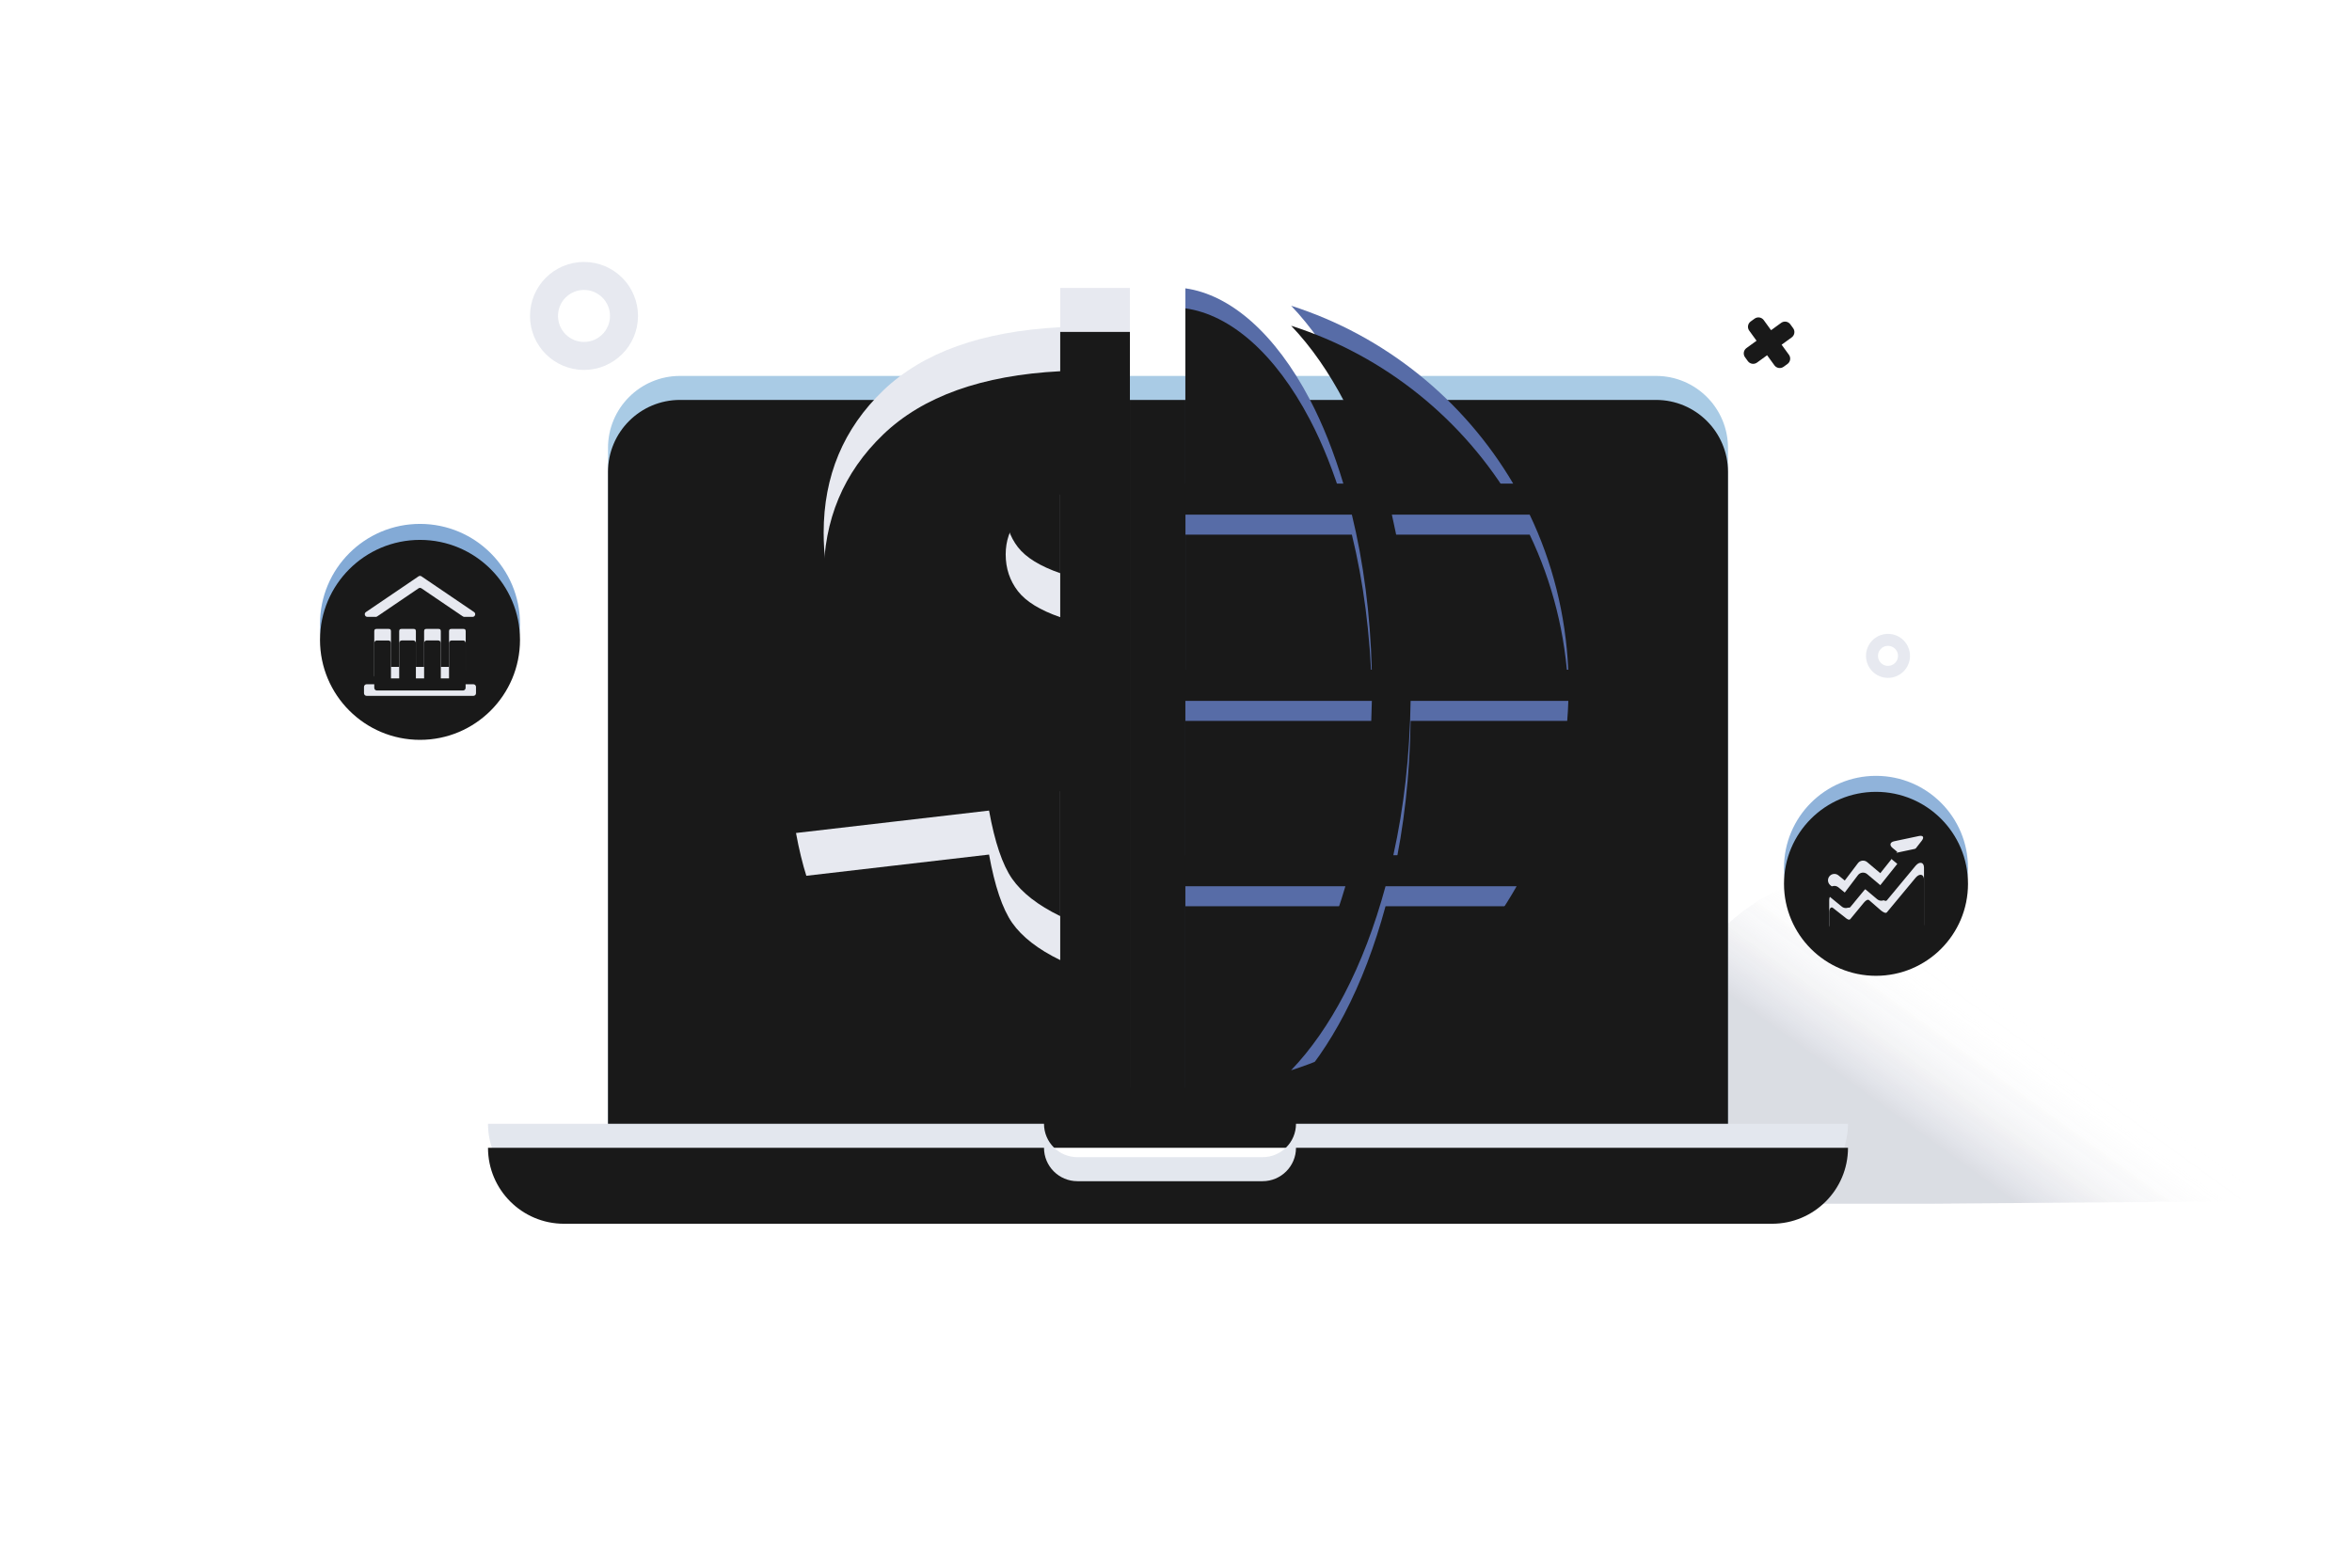 <?xml version="1.0" encoding="UTF-8"?>
<svg width="588px" height="392px" viewBox="0 0 588 392" version="1.1" xmlns="http://www.w3.org/2000/svg" xmlns:xlink="http://www.w3.org/1999/xlink">
    <title>编组 10</title>
    <defs>
        <linearGradient x1="86.817%" y1="47.993%" x2="71.861%" y2="52.446%" id="linearGradient-1">
            <stop stop-color="#EEEEEE" stop-opacity="0" offset="0%"></stop>
            <stop stop-color="#EAEAEB" stop-opacity="0.031" offset="18.476%"></stop>
            <stop stop-color="#646D8B" offset="100%"></stop>
        </linearGradient>
        <filter x="-2.2%" y="-11.0%" width="104.4%" height="121.9%" filterUnits="objectBoundingBox" id="filter-2">
            <feGaussianBlur stdDeviation="3" in="SourceGraphic"></feGaussianBlur>
        </filter>
        <path d="M90,0 L334,0 C343.941,-1.82615513e-15 352,8.059 352,18 L352,187 L352,187 L72,187 L72,18 C72,8.059 80.059,1.82615513e-15 90,0 Z" id="path-3"></path>
        <filter x="-3.6%" y="-5.3%" width="107.1%" height="110.7%" filterUnits="objectBoundingBox" id="filter-4">
            <feGaussianBlur stdDeviation="7" in="SourceAlpha" result="shadowBlurInner1"></feGaussianBlur>
            <feOffset dx="0" dy="6" in="shadowBlurInner1" result="shadowOffsetInner1"></feOffset>
            <feComposite in="shadowOffsetInner1" in2="SourceAlpha" operator="arithmetic" k2="-1" k3="1" result="shadowInnerInner1"></feComposite>
            <feColorMatrix values="0 0 0 0 0.702   0 0 0 0 0.869   0 0 0 0 1  0 0 0 1 0" type="matrix" in="shadowInnerInner1"></feColorMatrix>
        </filter>
        <circle id="path-5" cx="389" cy="123" r="23"></circle>
        <filter x="-13.0%" y="-13.0%" width="126.1%" height="126.1%" filterUnits="objectBoundingBox" id="filter-6">
            <feGaussianBlur stdDeviation="4" in="SourceAlpha" result="shadowBlurInner1"></feGaussianBlur>
            <feOffset dx="0" dy="4" in="shadowBlurInner1" result="shadowOffsetInner1"></feOffset>
            <feComposite in="shadowOffsetInner1" in2="SourceAlpha" operator="arithmetic" k2="-1" k3="1" result="shadowInnerInner1"></feComposite>
            <feColorMatrix values="0 0 0 0 0.688   0 0 0 0 0.863   0 0 0 0 1  0 0 0 1 0" type="matrix" in="shadowInnerInner1"></feColorMatrix>
        </filter>
        <filter x="-83.3%" y="-85.9%" width="266.7%" height="271.9%" filterUnits="objectBoundingBox" id="filter-7">
            <feOffset dx="0" dy="4" in="SourceAlpha" result="shadowOffsetOuter1"></feOffset>
            <feGaussianBlur stdDeviation="3" in="shadowOffsetOuter1" result="shadowBlurOuter1"></feGaussianBlur>
            <feColorMatrix values="0 0 0 0 0.271   0 0 0 0 0.361   0 0 0 0 0.616  0 0 0 0.189 0" type="matrix" in="shadowBlurOuter1" result="shadowMatrixOuter1"></feColorMatrix>
            <feMerge>
                <feMergeNode in="shadowMatrixOuter1"></feMergeNode>
                <feMergeNode in="SourceGraphic"></feMergeNode>
            </feMerge>
        </filter>
        <path d="M23.033,23.272 L1.299,23.273 C0.779,23.272 0.303,22.795 0.302,22.276 L0.302,16.12 C0.302,15.12 0.804,14.596 1.332,15.098 L4.271,17.409 C4.666,17.747 5.259,18.207 5.59,17.806 L8.958,13.719 C9.289,13.318 9.884,12.753 10.283,13.087 L13.181,15.609 C13.579,15.943 14.403,16.526 14.727,16.12 L21.939,7.434 C22.914,6.323 24,6.584 24,7.945 C24,8.96 24,22.276 24,22.276 C24,22.795 23.552,23.273 23.033,23.272 L23.033,23.272 Z M14.574,12.605 C14.307,12.947 13.913,13.165 13.482,13.21 C13.05,13.261 12.619,13.123 12.288,12.845 L9.018,10.093 L5.734,14.424 C5.472,14.77 5.081,14.995 4.65,15.046 C4.588,15.053 4.525,15.057 4.462,15.057 C4.096,15.057 3.738,14.93 3.452,14.696 L0.586,12.352 C-0.097,11.795 -0.197,10.79 0.361,10.108 C0.918,9.425 1.924,9.325 2.606,9.883 L4.191,11.178 L7.489,6.828 C7.753,6.479 8.149,6.254 8.584,6.206 C9.021,6.158 9.454,6.29 9.789,6.57 L13.076,9.337 L17.324,4.014 L16.14,3.031 C15.3,2.334 15.487,1.579 16.555,1.354 L22.711,0.052 C23.779,-0.173 24.109,0.35 23.445,1.216 L14.574,12.605 L14.574,12.605 Z" id="path-8"></path>
        <filter x="-8.3%" y="-8.6%" width="116.7%" height="117.2%" filterUnits="objectBoundingBox" id="filter-9">
            <feGaussianBlur stdDeviation="0.5" in="SourceAlpha" result="shadowBlurInner1"></feGaussianBlur>
            <feOffset dx="0" dy="3" in="shadowBlurInner1" result="shadowOffsetInner1"></feOffset>
            <feComposite in="shadowOffsetInner1" in2="SourceAlpha" operator="arithmetic" k2="-1" k3="1" result="shadowInnerInner1"></feComposite>
            <feColorMatrix values="0 0 0 0 1   0 0 0 0 1   0 0 0 0 1  0 0 0 0.5 0" type="matrix" in="shadowInnerInner1"></feColorMatrix>
        </filter>
        <circle id="path-10" cx="25" cy="62" r="25"></circle>
        <filter x="-9.0%" y="-9.0%" width="118.0%" height="118.0%" filterUnits="objectBoundingBox" id="filter-11">
            <feGaussianBlur stdDeviation="2.5" in="SourceAlpha" result="shadowBlurInner1"></feGaussianBlur>
            <feOffset dx="0" dy="4" in="shadowBlurInner1" result="shadowOffsetInner1"></feOffset>
            <feComposite in="shadowOffsetInner1" in2="SourceAlpha" operator="arithmetic" k2="-1" k3="1" result="shadowInnerInner1"></feComposite>
            <feColorMatrix values="0 0 0 0 0.675   0 0 0 0 0.829   0 0 0 0 1  0 0 0 1 0" type="matrix" in="shadowInnerInner1"></feColorMatrix>
        </filter>
        <filter x="-71.4%" y="-66.7%" width="242.9%" height="233.3%" filterUnits="objectBoundingBox" id="filter-12">
            <feOffset dx="0" dy="4" in="SourceAlpha" result="shadowOffsetOuter1"></feOffset>
            <feGaussianBlur stdDeviation="3" in="shadowOffsetOuter1" result="shadowBlurOuter1"></feGaussianBlur>
            <feColorMatrix values="0 0 0 0 0.271   0 0 0 0 0.361   0 0 0 0 0.616  0 0 0 0.541 0" type="matrix" in="shadowBlurOuter1" result="shadowMatrixOuter1"></feColorMatrix>
            <feMerge>
                <feMergeNode in="shadowMatrixOuter1"></feMergeNode>
                <feMergeNode in="SourceGraphic"></feMergeNode>
            </feMerge>
        </filter>
        <path d="M0.846,10.247 L27.15,10.247 C27.793,10.247 28.045,9.403 27.512,9.041 L14.362,0.111 C14.142,-0.037 13.858,-0.037 13.638,0.111 L0.488,9.041 C-0.049,9.407 0.203,10.247 0.846,10.247 Z M27.349,27.099 L0.651,27.099 C0.293,27.099 0,27.395 0,27.757 L0,29.342 C0,29.704 0.293,30 0.651,30 L27.349,30 C27.707,30 28,29.704 28,29.342 L28,27.757 C27.996,27.395 27.707,27.099 27.349,27.099 Z M6.095,13.148 L3.212,13.148 C2.854,13.148 2.566,13.44 2.566,13.802 L2.566,25 C2.566,25.362 2.859,25.658 3.216,25.658 L24.751,25.658 C25.109,25.658 25.402,25.362 25.402,25 L25.402,23.679 C25.41,23.638 25.426,23.597 25.426,23.551 L25.426,13.802 C25.426,13.44 25.137,13.148 24.78,13.148 L21.905,13.148 C21.547,13.148 21.258,13.44 21.258,13.802 L21.258,22.757 L19.201,22.757 L19.201,13.798 C19.201,13.436 18.912,13.144 18.554,13.144 L15.675,13.144 C15.317,13.144 15.029,13.436 15.029,13.798 L15.029,22.757 L12.971,22.757 L12.971,13.798 C12.971,13.436 12.683,13.144 12.325,13.144 L9.446,13.144 C9.088,13.144 8.799,13.436 8.799,13.798 L8.799,22.757 L6.742,22.757 L6.742,13.798 C6.742,13.44 6.453,13.148 6.095,13.148 Z" id="path-13"></path>
        <filter x="-7.1%" y="-6.7%" width="114.3%" height="113.3%" filterUnits="objectBoundingBox" id="filter-14">
            <feGaussianBlur stdDeviation="0.5" in="SourceAlpha" result="shadowBlurInner1"></feGaussianBlur>
            <feOffset dx="0" dy="3" in="shadowBlurInner1" result="shadowOffsetInner1"></feOffset>
            <feComposite in="shadowOffsetInner1" in2="SourceAlpha" operator="arithmetic" k2="-1" k3="1" result="shadowInnerInner1"></feComposite>
            <feColorMatrix values="0 0 0 0 1   0 0 0 0 1   0 0 0 0 1  0 0 0 0.5 0" type="matrix" in="shadowInnerInner1"></feColorMatrix>
        </filter>
        <path d="M181,187 C181,191.615 184.741,195.357 189.357,195.357 L189.357,195.357 L235.643,195.357 C240.259,195.357 244,191.615 244,187 L244,187 L382,187 C382,197.493 373.493,206 363,206 L61,206 C50.507,206 42,197.493 42,187 Z" id="path-15"></path>
        <filter x="-1.5%" y="-26.3%" width="102.9%" height="152.6%" filterUnits="objectBoundingBox" id="filter-16">
            <feGaussianBlur stdDeviation="2" in="SourceAlpha" result="shadowBlurInner1"></feGaussianBlur>
            <feOffset dx="0" dy="6" in="shadowBlurInner1" result="shadowOffsetInner1"></feOffset>
            <feComposite in="shadowOffsetInner1" in2="SourceAlpha" operator="arithmetic" k2="-1" k3="1" result="shadowInnerInner1"></feComposite>
            <feColorMatrix values="0 0 0 0 1   0 0 0 0 1   0 0 0 0 1  0 0 0 0.5 0" type="matrix" in="shadowInnerInner1"></feColorMatrix>
        </filter>
        <filter x="-37.0%" y="-35.8%" width="174.1%" height="171.5%" filterUnits="objectBoundingBox" id="filter-17">
            <feOffset dx="10" dy="18" in="SourceAlpha" result="shadowOffsetOuter1"></feOffset>
            <feGaussianBlur stdDeviation="9.5" in="shadowOffsetOuter1" result="shadowBlurOuter1"></feGaussianBlur>
            <feColorMatrix values="0 0 0 0 0.548   0 0 0 0 0.667   0 0 0 0 0.76  0 0 0 0.661 0" type="matrix" in="shadowBlurOuter1" result="shadowMatrixOuter1"></feColorMatrix>
            <feMerge>
                <feMergeNode in="shadowMatrixOuter1"></feMergeNode>
                <feMergeNode in="SourceGraphic"></feMergeNode>
            </feMerge>
        </filter>
        <path d="M153.633,95.469 L193.066,95.469 C192.441,81.602 189.062,68.496 183.418,56.68 L148.965,56.68 C151.719,68.672 153.34,81.758 153.633,95.469 L153.633,95.469 Z" id="path-18"></path>
        <filter x="-18.1%" y="-20.6%" width="136.3%" height="141.2%" filterUnits="objectBoundingBox" id="filter-19">
            <feGaussianBlur stdDeviation="5.5" in="SourceAlpha" result="shadowBlurInner1"></feGaussianBlur>
            <feOffset dx="0" dy="5" in="shadowBlurInner1" result="shadowOffsetInner1"></feOffset>
            <feComposite in="shadowOffsetInner1" in2="SourceAlpha" operator="arithmetic" k2="-1" k3="1" result="shadowInnerInner1"></feComposite>
            <feColorMatrix values="0 0 0 0 0.412   0 0 0 0 0.533   0 0 0 0 0.89  0 0 0 1 0" type="matrix" in="shadowInnerInner1"></feColorMatrix>
        </filter>
        <path d="M128.477,27.93 C119.805,11.406 108.633,1.699 97.344,0.098 L97.344,48.926 L136.836,48.926 C134.512,41.211 131.719,34.102 128.477,27.93 Z M138.965,56.68 L97.363,56.68 L97.363,95.469 L143.945,95.469 C143.594,81.621 141.855,68.496 138.965,56.68 L138.965,56.68 Z" id="path-20"></path>
        <filter x="-17.2%" y="-8.4%" width="134.3%" height="116.8%" filterUnits="objectBoundingBox" id="filter-21">
            <feGaussianBlur stdDeviation="5.5" in="SourceAlpha" result="shadowBlurInner1"></feGaussianBlur>
            <feOffset dx="0" dy="5" in="shadowBlurInner1" result="shadowOffsetInner1"></feOffset>
            <feComposite in="shadowOffsetInner1" in2="SourceAlpha" operator="arithmetic" k2="-1" k3="1" result="shadowInnerInner1"></feComposite>
            <feColorMatrix values="0 0 0 0 0.41   0 0 0 0 0.534   0 0 0 0 0.889  0 0 0 1 0" type="matrix" in="shadowInnerInner1"></feColorMatrix>
        </filter>
        <path d="M147.012,48.926 L179.297,48.926 C166.953,27.988 147.266,11.953 123.789,4.453 C128.789,9.688 133.242,16.133 137.07,23.438 C141.016,30.996 144.355,39.57 147.012,48.926 Z M137.051,176.641 C133.223,183.945 128.789,190.391 123.77,195.625 C147.812,187.949 167.891,171.328 180.156,149.609 L147.383,149.609 C144.688,159.551 141.23,168.652 137.051,176.641 Z M153.652,103.262 C153.457,116.855 151.992,129.883 149.336,141.836 L184.121,141.836 C189.492,130.02 192.656,116.992 193.086,103.262 L153.652,103.262 Z" id="path-22"></path>
        <filter x="-11.5%" y="-4.2%" width="123.1%" height="108.4%" filterUnits="objectBoundingBox" id="filter-23">
            <feGaussianBlur stdDeviation="5.5" in="SourceAlpha" result="shadowBlurInner1"></feGaussianBlur>
            <feOffset dx="0" dy="5" in="shadowBlurInner1" result="shadowOffsetInner1"></feOffset>
            <feComposite in="shadowOffsetInner1" in2="SourceAlpha" operator="arithmetic" k2="-1" k3="1" result="shadowInnerInner1"></feComposite>
            <feColorMatrix values="0 0 0 0 0.41   0 0 0 0 0.534   0 0 0 0 0.889  0 0 0 1 0" type="matrix" in="shadowInnerInner1"></feColorMatrix>
        </filter>
        <path d="M143.965,103.262 L97.344,103.262 L97.344,141.836 L139.336,141.836 C142.109,130.02 143.73,116.992 143.965,103.262 L143.965,103.262 Z M137.344,149.609 L97.344,149.609 L97.344,200 C108.633,198.379 119.785,188.672 128.477,172.148 C131.934,165.547 134.902,157.949 137.344,149.609 Z" id="path-24"></path>
        <filter x="-17.2%" y="-8.3%" width="134.3%" height="116.5%" filterUnits="objectBoundingBox" id="filter-25">
            <feGaussianBlur stdDeviation="5.5" in="SourceAlpha" result="shadowBlurInner1"></feGaussianBlur>
            <feOffset dx="0" dy="5" in="shadowBlurInner1" result="shadowOffsetInner1"></feOffset>
            <feComposite in="shadowOffsetInner1" in2="SourceAlpha" operator="arithmetic" k2="-1" k3="1" result="shadowInnerInner1"></feComposite>
            <feColorMatrix values="0 0 0 0 0.41   0 0 0 0 0.534   0 0 0 0 0.889  0 0 0 1 0" type="matrix" in="shadowInnerInner1"></feColorMatrix>
        </filter>
        <path d="M83.477,199.922 L83.477,0 L66.055,0 L66.055,9.824 C46.445,10.84 31.699,16.133 21.797,25.645 C11.875,35.176 6.914,47.012 6.914,61.191 C6.914,71.562 9.395,80.352 14.336,87.559 C19.258,94.766 25.078,100 31.816,103.262 C38.555,106.543 49.98,110.391 66.055,114.863 L66.055,157.07 C60.488,154.375 56.484,151.23 54.043,147.754 C51.602,144.238 49.688,138.555 48.262,130.684 L0,136.289 C1.445,144.238 3.574,151.016 6.445,156.66 C9.297,162.246 13.398,167.5 18.691,172.344 C23.984,177.188 30.273,181.016 37.559,183.75 C44.844,186.484 54.336,188.379 66.055,189.434 L66.055,199.922 L83.477,199.922 Z M55.469,64.805 C53.457,62.188 52.422,59.141 52.422,55.625 C52.422,52.266 53.438,49.336 55.41,46.855 C57.402,44.395 60.938,42.324 66.055,40.625 L66.055,71.328 C60.996,69.57 57.48,67.402 55.469,64.805 Z" id="path-26"></path>
        <filter x="-10.2%" y="-4.3%" width="120.4%" height="108.5%" filterUnits="objectBoundingBox" id="filter-27">
            <feGaussianBlur stdDeviation="3" in="SourceAlpha" result="shadowBlurInner1"></feGaussianBlur>
            <feOffset dx="0" dy="11" in="shadowBlurInner1" result="shadowOffsetInner1"></feOffset>
            <feComposite in="shadowOffsetInner1" in2="SourceAlpha" operator="arithmetic" k2="-1" k3="1" result="shadowInnerInner1"></feComposite>
            <feColorMatrix values="0 0 0 0 1   0 0 0 0 1   0 0 0 0 1  0 0 0 0.5 0" type="matrix" in="shadowInnerInner1"></feColorMatrix>
        </filter>
        <path d="M446.456,86.323 L443.338,86.323 L443.338,89.437 C443.338,90.344 442.602,91.079 441.697,91.079 L440.495,91.079 C439.589,91.079 438.854,90.344 438.854,89.437 L438.854,86.323 L435.736,86.323 C435.3,86.323 434.883,86.15 434.575,85.842 C434.267,85.534 434.094,85.117 434.094,84.681 L434.094,83.478 C434.094,82.571 434.83,81.836 435.736,81.836 L438.854,81.836 L438.854,78.72 C438.854,77.813 439.59,77.079 440.495,77.079 L441.697,77.079 C442.604,77.079 443.338,77.815 443.338,78.72 L443.338,81.836 L446.456,81.836 C447.362,81.836 448.098,82.573 448.098,83.478 L448.098,84.679 C448.098,85.586 447.362,86.323 446.456,86.323 Z" id="path-28"></path>
        <filter x="-42.8%" y="-42.9%" width="185.7%" height="185.7%" filterUnits="objectBoundingBox" id="filter-29">
            <feGaussianBlur stdDeviation="5" in="SourceAlpha" result="shadowBlurInner1"></feGaussianBlur>
            <feOffset dx="0" dy="2" in="shadowBlurInner1" result="shadowOffsetInner1"></feOffset>
            <feComposite in="shadowOffsetInner1" in2="SourceAlpha" operator="arithmetic" k2="-1" k3="1" result="shadowInnerInner1"></feComposite>
            <feColorMatrix values="0 0 0 0 0.822   0 0 0 0 0.922   0 0 0 0 1  0 0 0 1 0" type="matrix" in="shadowInnerInner1"></feColorMatrix>
        </filter>
    </defs>
    <g id="解决方案" stroke="none" stroke-width="1" fill="none" fill-rule="evenodd" opacity="0.9">
        <g id="金融-解决方案" transform="translate(-1032, -106)">
            <g id="编组-10" transform="translate(1032, 106)">
                <rect id="矩形" x="0" y="0" width="588" height="392"></rect>
                <path d="M568,269.91 L560.108,300.376 L482,301 L158,301 C230.172,305.042 299.882,301.542 367.129,290.5 C395.189,285.893 423.636,224.954 450,221 C474.546,217.318 513.88,233.622 568,269.91 Z" id="矩形" fill="url(#linearGradient-1)" opacity="0.512" filter="url(#filter-2)"></path>
                <g id="笔记本电脑" transform="translate(80, 94)">
                    <path d="M211,11 C211,12.105 211.895,13 213,13 C214.105,13 215,12.105 215,11 C215,9.895 214.105,9 213,9 C211.895,9 211,9.895 211,11 Z" id="路径" fill="#000000" fill-rule="nonzero"></path>
                    <g id="矩形">
                        <use fill="#A0C5E2" fill-rule="evenodd" xlink:href="#path-3"></use>
                        <use fill="black" fill-opacity="1" filter="url(#filter-4)" xlink:href="#path-3"></use>
                    </g>
                    <g id="椭圆形">
                        <use fill="#84ABD6" fill-rule="evenodd" xlink:href="#path-5"></use>
                        <use fill="black" fill-opacity="1" filter="url(#filter-6)" xlink:href="#path-5"></use>
                    </g>
                    <g id="股票" filter="url(#filter-7)" transform="translate(377, 111)" fill-rule="nonzero">
                        <g id="形状">
                            <use fill="#E4E7EE" xlink:href="#path-8"></use>
                            <use fill="black" fill-opacity="1" filter="url(#filter-9)" xlink:href="#path-8"></use>
                        </g>
                    </g>
                    <g id="椭圆形">
                        <use fill="#76A1D1" fill-rule="evenodd" xlink:href="#path-10"></use>
                        <use fill="black" fill-opacity="1" filter="url(#filter-11)" xlink:href="#path-10"></use>
                    </g>
                    <g id="银行" filter="url(#filter-12)" transform="translate(11, 46)" fill-rule="nonzero">
                        <g id="形状">
                            <use fill="#E4E7EE" xlink:href="#path-13"></use>
                            <use fill="black" fill-opacity="1" filter="url(#filter-14)" xlink:href="#path-13"></use>
                        </g>
                    </g>
                    <g id="形状结合">
                        <use fill="#E0E4EC" fill-rule="evenodd" xlink:href="#path-15"></use>
                        <use fill="black" fill-opacity="1" filter="url(#filter-16)" xlink:href="#path-15"></use>
                    </g>
                </g>
                <g id="金融" filter="url(#filter-17)" transform="translate(189, 54)" fill-rule="nonzero">
                    <g id="路径">
                        <use fill="#455C9D" xlink:href="#path-18"></use>
                        <use fill="black" fill-opacity="1" filter="url(#filter-19)" xlink:href="#path-18"></use>
                    </g>
                    <g id="形状">
                        <use fill="#455C9D" xlink:href="#path-20"></use>
                        <use fill="black" fill-opacity="1" filter="url(#filter-21)" xlink:href="#path-20"></use>
                    </g>
                    <g id="形状">
                        <use fill="#455C9D" xlink:href="#path-22"></use>
                        <use fill="black" fill-opacity="1" filter="url(#filter-23)" xlink:href="#path-22"></use>
                    </g>
                    <g id="形状">
                        <use fill="#455C9D" xlink:href="#path-24"></use>
                        <use fill="black" fill-opacity="1" filter="url(#filter-25)" xlink:href="#path-24"></use>
                    </g>
                    <g id="形状">
                        <use fill="#E4E7EE" xlink:href="#path-26"></use>
                        <use fill="black" fill-opacity="1" filter="url(#filter-27)" xlink:href="#path-26"></use>
                    </g>
                </g>
                <circle id="椭圆形" stroke="#E4E7EE" stroke-width="7" cx="146" cy="79" r="10"></circle>
                <circle id="椭圆形" stroke="#E4E7EE" stroke-width="3" cx="472" cy="164" r="4"></circle>
                <g id="路径" fill-rule="nonzero" transform="translate(441.096, 84.079) rotate(-36) translate(-441.096, -84.079) ">
                    <use fill="#FFFFFF" xlink:href="#path-28"></use>
                    <use fill="black" fill-opacity="1" filter="url(#filter-29)" xlink:href="#path-28"></use>
                </g>
            </g>
        </g>
    </g>
</svg>